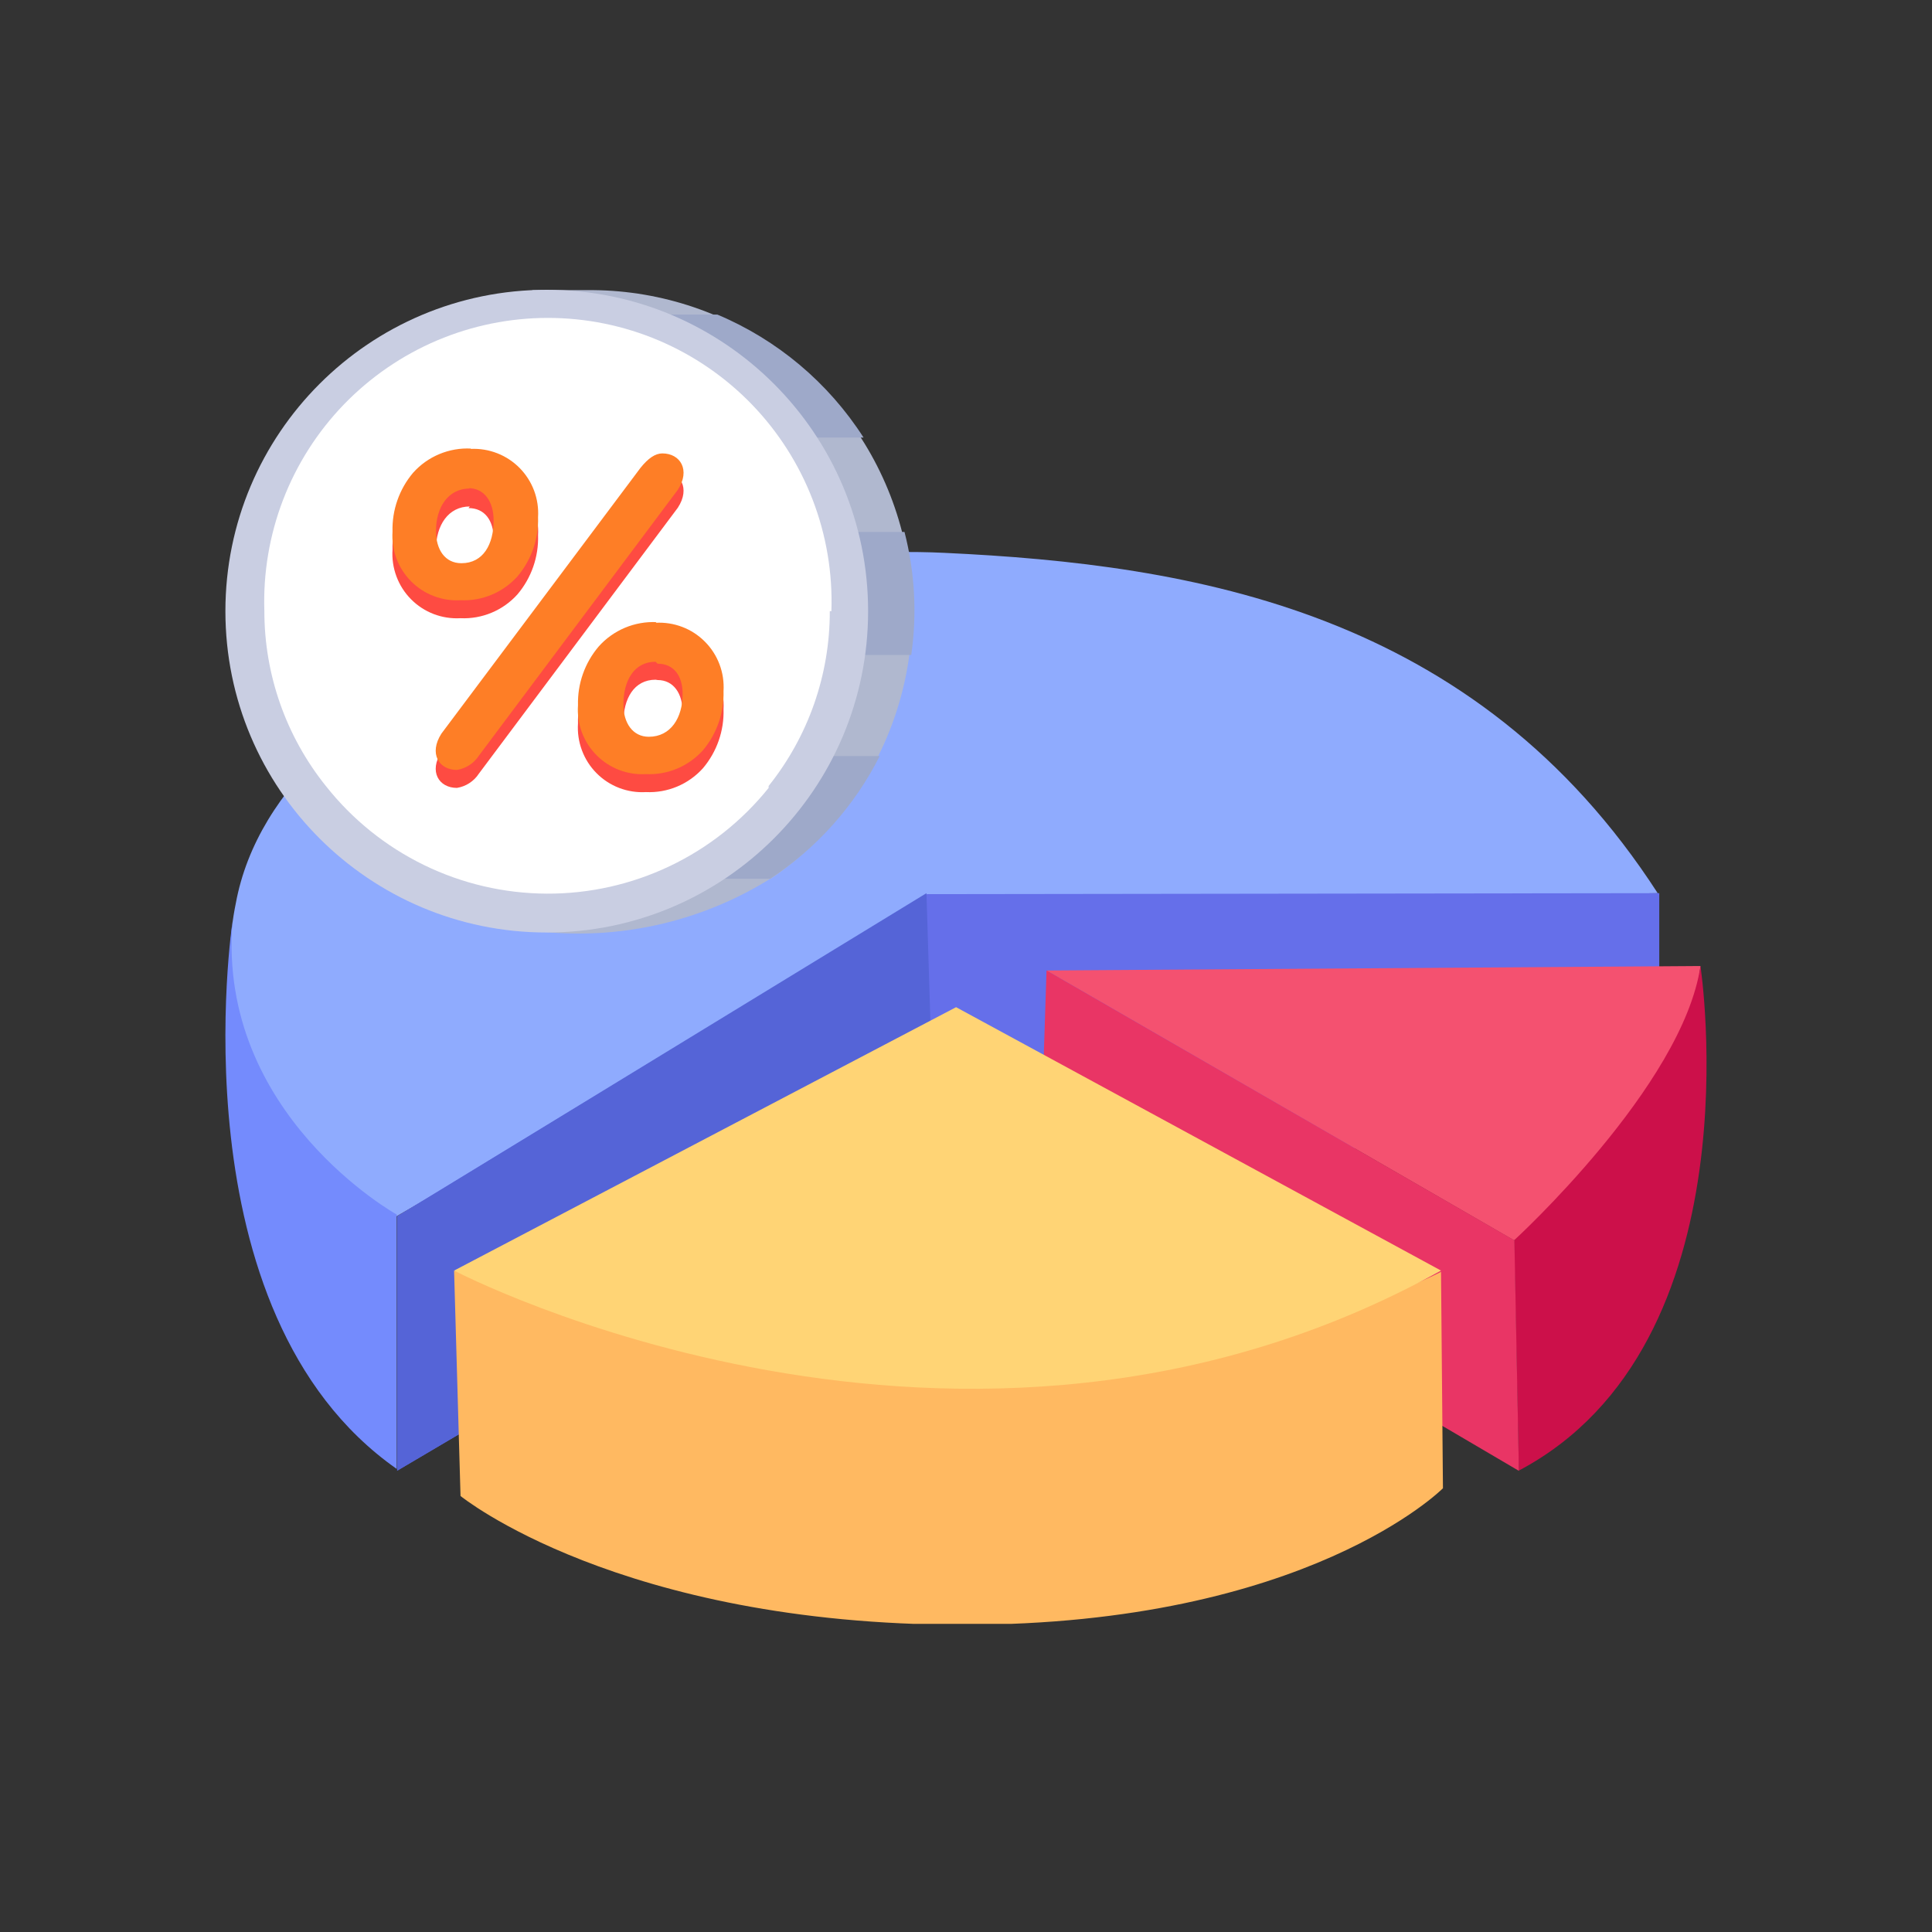 <?xml version="1.0" encoding="UTF-8"?>
<svg xmlns="http://www.w3.org/2000/svg" width="60" height="60" viewBox="0 0 60 60" fill="none">
  <rect x="0" y="0" width="60" height="60" fill="#333333" stroke="none"/>
  <g clip-path="url(#clip0_4023_14183)">
    <path d="M12.322 37.769C10.506 36.964 9.02 35.561 8.111 33.795C7.201 32.029 6.923 30.005 7.322 28.059C8.672 20.709 21.222 16.779 29.322 17.169C37.062 17.529 45.822 18.979 51.482 27.739L28.902 28.109L12.322 37.769Z" fill="#8FABFE"></path>
    <path d="M51.53 27.738V35.528L29 35.848L12.34 45.668V37.768L28.79 27.768L51.53 27.738Z" fill="#656FEA"></path>
    <path d="M7.221 28.619C7.221 28.619 5.381 40.759 12.321 45.619V37.719C12.321 37.719 6.741 34.619 7.221 28.619Z" fill="#748BFD"></path>
    <path d="M52.81 30L32.5 30.14L47.02 38.52C48.614 37.689 49.977 36.475 50.987 34.989C51.998 33.502 52.624 31.788 52.81 30Z" fill="#F45170"></path>
    <path d="M52.809 30C52.809 30 54.599 41.74 47.169 45.67L47.02 38.52C47.02 38.52 52.26 33.73 52.809 30Z" fill="#CC104A"></path>
    <path d="M32.501 30.139L47.031 38.519L47.171 45.679L32.281 36.929L32.501 30.139Z" fill="#E93565"></path>
    <path d="M29.022 35.848H28.982L12.332 45.678V37.778L28.772 27.738L29.022 35.848Z" fill="#5564D7"></path>
    <path d="M14.102 39.459L14.302 46.459C14.302 46.459 19.212 50.459 29.912 50.459C40.612 50.459 44.812 46.219 44.812 46.219L44.752 39.499C44.752 39.499 32.752 45.849 14.102 39.459Z" fill="#FFB961"></path>
    <path d="M29.692 31.279L14.102 39.459C14.102 39.459 29.872 47.719 44.752 39.459L29.692 31.279Z" fill="#FFD475"></path>
    <path d="M23.921 27.29C21.852 28.579 19.42 29.161 16.991 28.95L17.371 28.89C15.022 28.6 12.851 27.487 11.246 25.748C9.64 24.008 8.704 21.756 8.603 19.39C8.502 17.026 9.243 14.701 10.695 12.832C12.147 10.962 14.215 9.668 16.531 9.18V9.01H18.431C20.564 9.031 22.634 9.735 24.339 11.016C26.044 12.298 27.294 14.091 27.907 16.134C28.521 18.177 28.465 20.363 27.747 22.372C27.03 24.38 25.69 26.107 23.921 27.3V27.29Z" fill="#B0B8CF"></path>
    <path d="M26.819 13.589H20.699V9.77H22.279C24.144 10.554 25.727 11.886 26.819 13.589Z" fill="#9EA9C9"></path>
    <path d="M28.3 20.34H24.59V16.52H28.09C28.411 17.767 28.483 19.065 28.3 20.34Z" fill="#9EA9C9"></path>
    <path d="M27.32 23.48C26.539 25.026 25.367 26.339 23.92 27.29H21.82V23.48H27.32Z" fill="#9EA9C9"></path>
    <path d="M16.98 28.96C22.492 28.96 26.96 24.492 26.96 18.98C26.96 13.468 22.492 9 16.98 9C11.468 9 7 13.468 7 18.98C7 24.492 11.468 28.96 16.98 28.96Z" fill="#C9CEE2"></path>
    <path d="M25.77 18.98C25.774 20.953 25.104 22.869 23.87 24.41V24.47C23.042 25.5 21.993 26.33 20.8 26.898C19.608 27.466 18.302 27.759 16.981 27.753C15.659 27.747 14.356 27.444 13.169 26.865C11.981 26.286 10.939 25.447 10.12 24.41C8.884 22.87 8.21 20.955 8.21 18.98C8.17 17.799 8.369 16.621 8.793 15.518C9.218 14.415 9.86 13.409 10.681 12.559C11.503 11.71 12.487 11.034 13.575 10.572C14.663 10.111 15.833 9.873 17.015 9.873C18.197 9.873 19.367 10.111 20.455 10.572C21.543 11.034 22.527 11.71 23.349 12.559C24.17 13.409 24.812 14.415 25.237 15.518C25.662 16.621 25.86 17.799 25.82 18.98H25.77Z" fill="white"></path>
    <path d="M14.62 14.499C14.9 14.486 15.181 14.532 15.442 14.634C15.704 14.737 15.941 14.893 16.138 15.093C16.335 15.293 16.488 15.532 16.587 15.795C16.685 16.058 16.727 16.339 16.71 16.619C16.732 17.291 16.504 17.947 16.07 18.459C15.848 18.706 15.574 18.9 15.268 19.028C14.962 19.156 14.631 19.215 14.3 19.199C14.017 19.215 13.734 19.171 13.469 19.07C13.204 18.968 12.964 18.812 12.765 18.61C12.565 18.409 12.411 18.167 12.312 17.901C12.213 17.636 12.171 17.352 12.19 17.069C12.171 16.401 12.399 15.75 12.83 15.239C13.055 14.988 13.334 14.79 13.645 14.66C13.956 14.53 14.293 14.472 14.63 14.489L14.62 14.499ZM19.89 15.089C20.13 14.799 20.35 14.639 20.57 14.639C21.13 14.639 21.45 15.159 21.05 15.769L14.87 24.029C14.794 24.146 14.694 24.245 14.576 24.321C14.459 24.397 14.328 24.447 14.19 24.469C13.63 24.469 13.31 23.959 13.71 23.349L19.89 15.089ZM14.59 15.729C13.92 15.729 13.54 16.319 13.54 17.059C13.54 17.629 13.82 18.059 14.33 18.059C15.01 18.059 15.33 17.469 15.33 16.729C15.33 16.159 15.05 15.779 14.55 15.779L14.59 15.729ZM20.36 19.899C20.642 19.883 20.924 19.927 21.189 20.028C21.452 20.129 21.692 20.285 21.891 20.485C22.091 20.686 22.245 20.926 22.345 21.19C22.445 21.455 22.487 21.737 22.47 22.019C22.492 22.691 22.264 23.346 21.83 23.859C21.608 24.106 21.334 24.3 21.028 24.428C20.722 24.556 20.391 24.615 20.06 24.599C19.777 24.616 19.494 24.571 19.229 24.47C18.964 24.368 18.724 24.212 18.525 24.01C18.325 23.809 18.171 23.567 18.072 23.301C17.973 23.036 17.931 22.752 17.95 22.469C17.931 21.801 18.159 21.15 18.59 20.639C18.815 20.388 19.093 20.19 19.405 20.06C19.716 19.93 20.053 19.872 20.39 19.889L20.36 19.899ZM20.36 21.109C19.69 21.109 19.36 21.699 19.36 22.439C19.36 23.009 19.65 23.439 20.15 23.439C20.83 23.439 21.2 22.859 21.2 22.119C21.2 21.539 20.92 21.119 20.42 21.119L20.36 21.109Z" fill="#FE4B42"></path>
    <path d="M14.62 13.941C14.9 13.928 15.181 13.974 15.442 14.076C15.704 14.178 15.941 14.335 16.138 14.534C16.335 14.735 16.488 14.974 16.587 15.237C16.685 15.5 16.727 15.78 16.71 16.061C16.732 16.732 16.504 17.388 16.07 17.901C15.848 18.148 15.574 18.342 15.268 18.47C14.962 18.598 14.631 18.656 14.3 18.641C14.017 18.657 13.734 18.613 13.469 18.511C13.204 18.41 12.964 18.253 12.765 18.052C12.565 17.85 12.411 17.609 12.312 17.343C12.213 17.077 12.171 16.794 12.19 16.511C12.171 15.843 12.399 15.191 12.83 14.681C13.055 14.429 13.334 14.231 13.645 14.102C13.956 13.972 14.293 13.913 14.63 13.931L14.62 13.941ZM19.89 14.531C20.13 14.231 20.35 14.081 20.57 14.081C21.13 14.081 21.45 14.601 21.05 15.211L14.87 23.471C14.794 23.587 14.694 23.687 14.576 23.763C14.459 23.838 14.328 23.889 14.19 23.911C13.63 23.911 13.31 23.401 13.71 22.781L19.89 14.531ZM14.59 15.171C13.92 15.171 13.54 15.751 13.54 16.491C13.54 17.071 13.82 17.491 14.33 17.491C15.01 17.491 15.33 16.901 15.33 16.161C15.33 15.591 15.05 15.161 14.55 15.161L14.59 15.171ZM20.36 19.341C20.642 19.325 20.924 19.369 21.189 19.47C21.452 19.57 21.692 19.726 21.891 19.927C22.091 20.127 22.245 20.367 22.345 20.632C22.445 20.896 22.487 21.179 22.47 21.461C22.49 22.132 22.262 22.787 21.83 23.301C21.608 23.547 21.334 23.742 21.028 23.87C20.722 23.998 20.391 24.056 20.06 24.041C19.776 24.057 19.492 24.013 19.226 23.911C18.961 23.808 18.72 23.651 18.521 23.448C18.321 23.246 18.167 23.003 18.068 22.736C17.97 22.469 17.93 22.184 17.95 21.901C17.932 21.236 18.16 20.588 18.59 20.081C18.814 19.828 19.093 19.629 19.404 19.497C19.715 19.366 20.052 19.305 20.39 19.321L20.36 19.341ZM20.36 20.551C19.69 20.551 19.36 21.141 19.36 21.881C19.36 22.451 19.65 22.881 20.15 22.881C20.83 22.881 21.2 22.291 21.2 21.551C21.2 20.981 20.92 20.611 20.42 20.611L20.36 20.551Z" fill="#FE7E26"></path>
  </g>
  <defs>
    <clipPath id="clip0_4023_14183">
      <rect width="46" height="41.43" fill="white" transform="translate(7 9)"></rect>
    </clipPath>
  </defs>
</svg>
